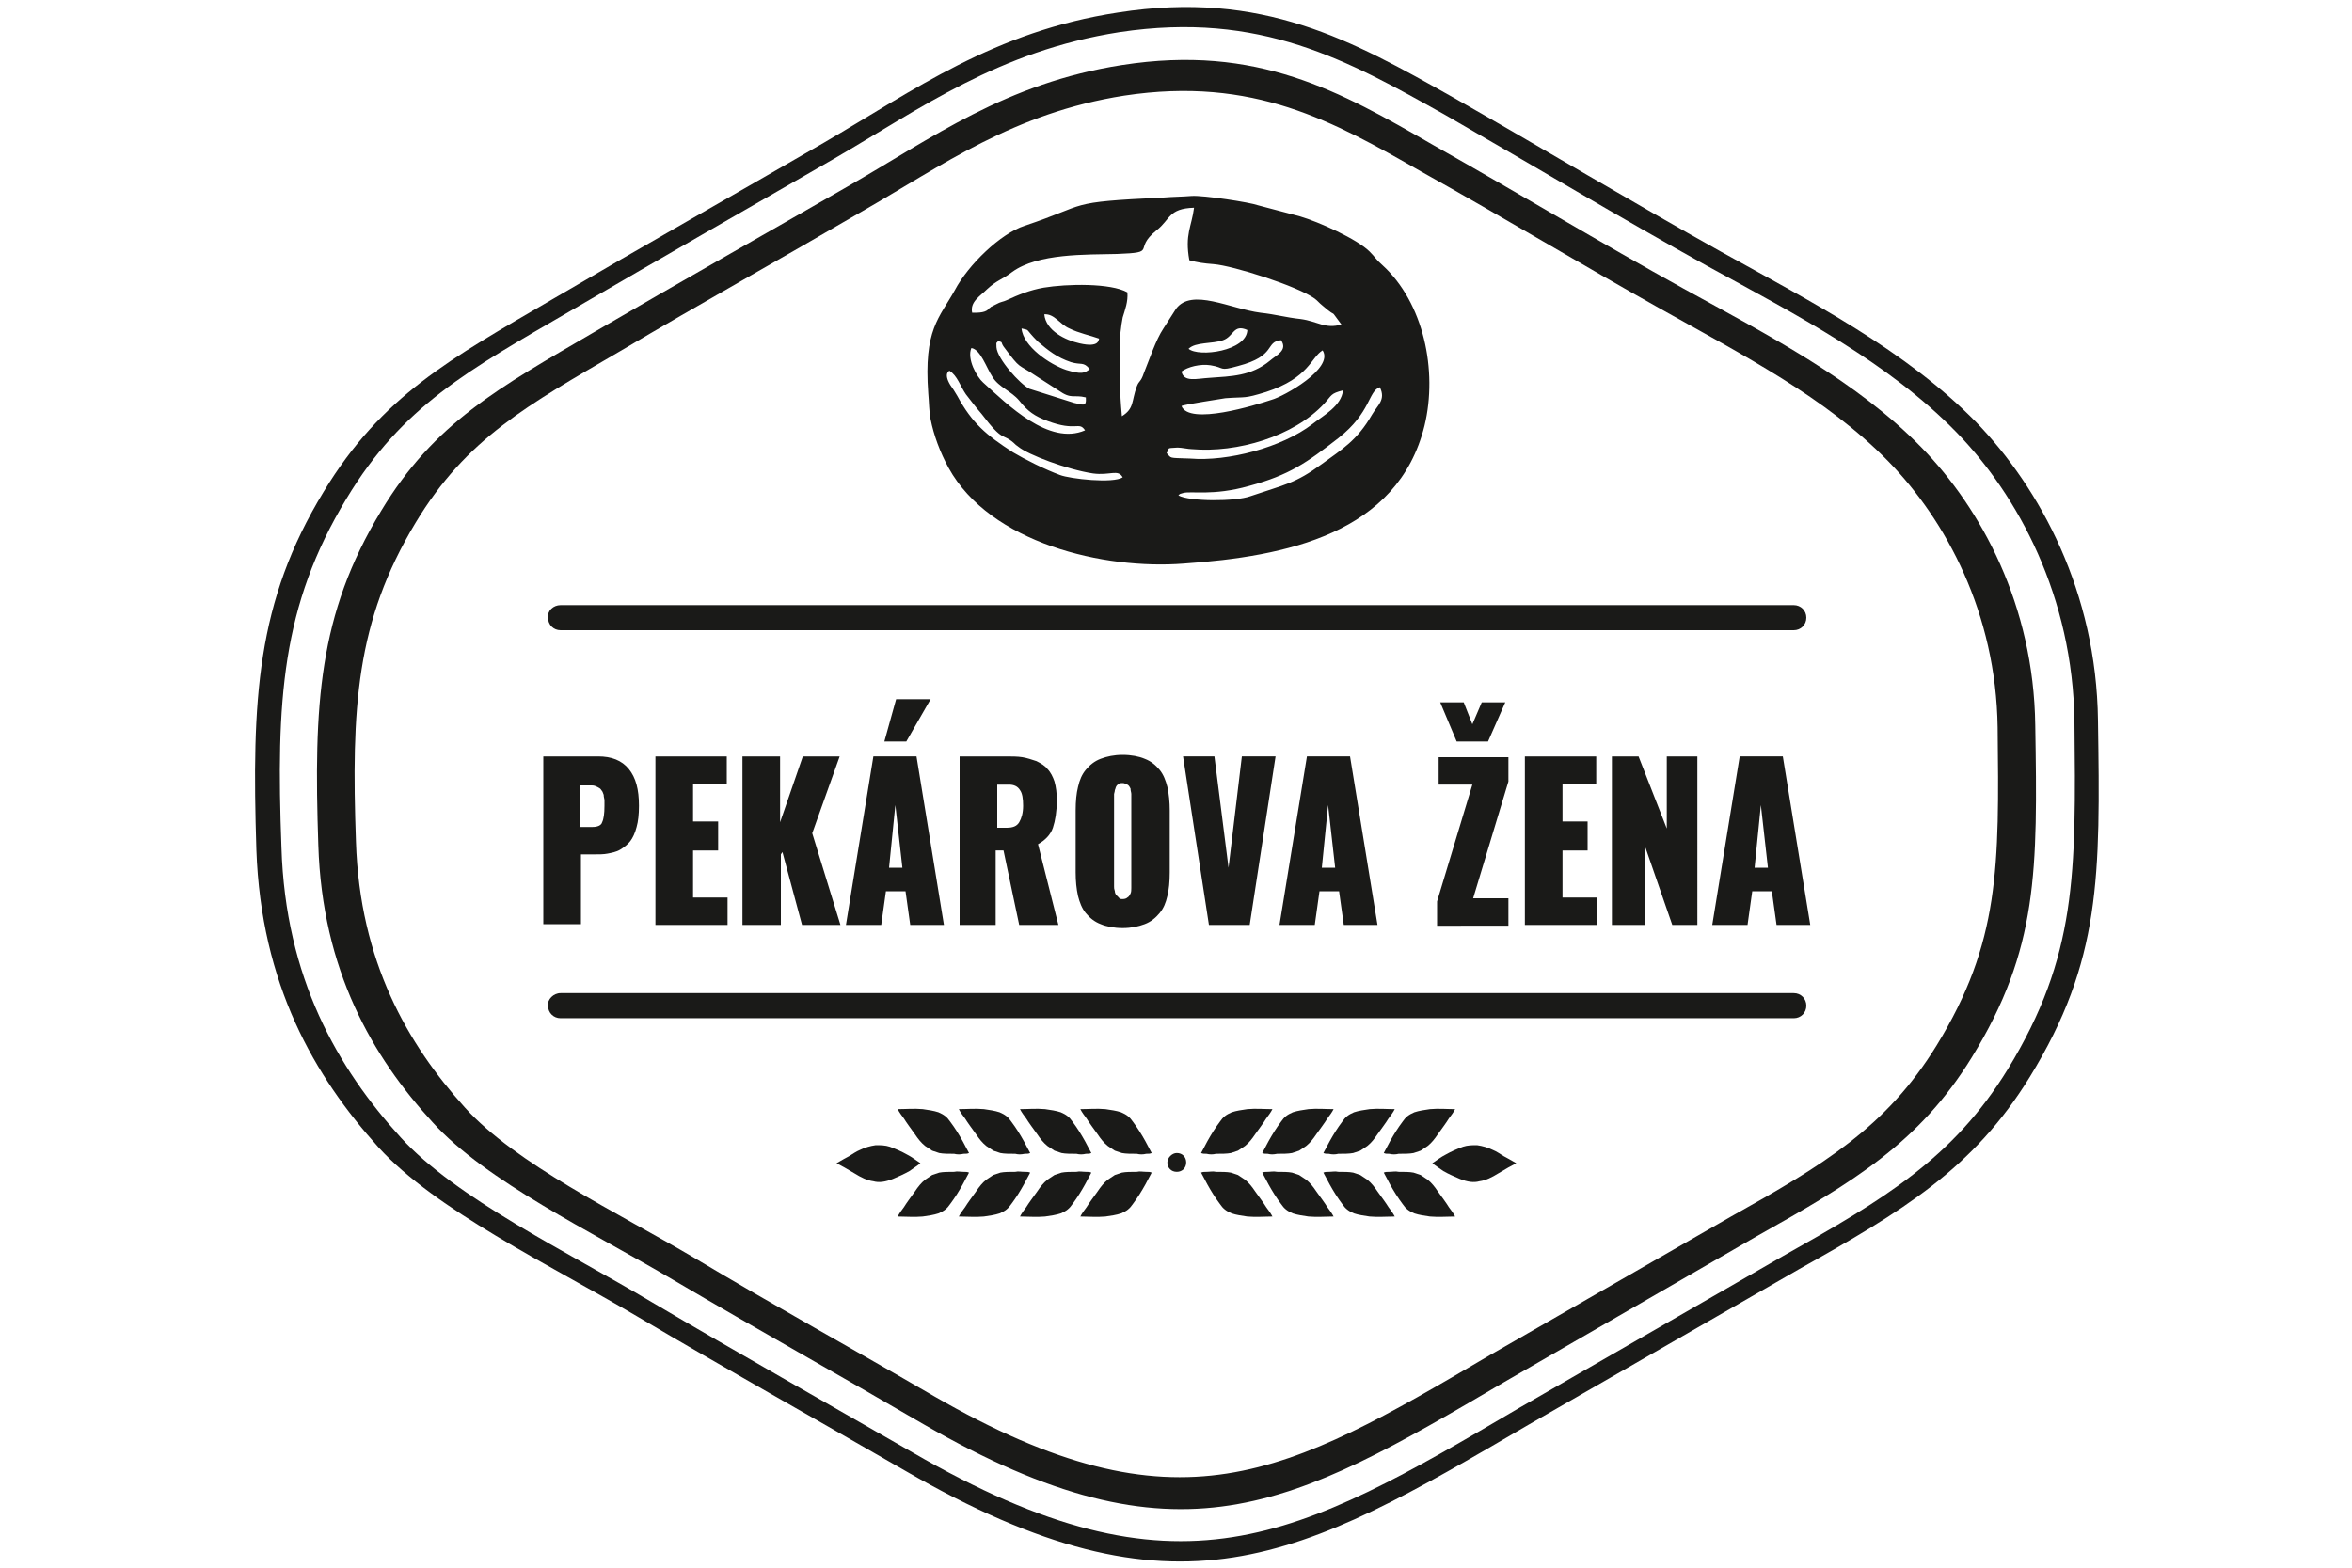 <?xml version="1.0" encoding="utf-8"?>
<!-- Generator: Adobe Illustrator 28.0.0, SVG Export Plug-In . SVG Version: 6.00 Build 0)  -->
<svg version="1.1" id="Layer_1" xmlns="http://www.w3.org/2000/svg" xmlns:xlink="http://www.w3.org/1999/xlink" x="0px" y="0px"
	 viewBox="0 0 300 200" style="enable-background:new 0 0 300 200;" xml:space="preserve">
<style type="text/css">
	.st0{fill-rule:evenodd;clip-rule:evenodd;fill:#1A1A18;}
	.st1{fill:#1A1A18;}
</style>
<path class="st0" d="M143.4,12.2c-14.1,2.2-23.2,8.9-33.5,14.8c-10.1,5.9-20.5,11.7-30.8,17.8C67.3,51.7,59.5,55.9,53,66.7
	c-7.6,12.6-8.2,23.6-7.6,40.7c0.5,15.3,6.6,25.8,13.9,33.9c6.5,7.2,19.3,13.3,29.3,19.2c10.2,6.1,20.2,11.6,30.5,17.6
	c31.2,18,44.9,10.1,70.9-5.2l30.8-17.7c11.8-6.6,19.8-11.4,26.2-21.8c8.1-13.2,8-22.8,7.8-40.6c-0.2-14.6-6.6-26.4-13.9-33.9
	c-8-8.2-18.6-13.6-29.1-19.5c-10-5.6-20.1-11.7-30.5-17.5C170.1,15.5,159.9,9.7,143.4,12.2 M143.1,8.3c-14.8,2.3-24.2,9.3-35,15.5
	C97.5,29.9,86.7,36,75.9,42.3c-12.3,7.2-20.5,11.6-27.3,22.9c-8,13.2-8.6,24.7-8,42.6c0.5,16,6.9,27,14.6,35.4
	c6.8,7.5,20.2,13.9,30.7,20.1c10.7,6.3,21.1,12.1,31.9,18.4c32.6,18.8,46.9,10.6,74.1-5.4l32.2-18.6c12.3-6.9,20.7-11.9,27.4-22.8
	c8.5-13.8,8.4-23.9,8.1-42.4c-0.2-15.3-6.9-27.6-14.5-35.4c-8.4-8.6-19.5-14.3-30.4-20.3c-10.5-5.8-21.1-12.2-31.9-18.3
	C171,11.7,160.4,5.6,143.1,8.3z"/>
<path class="st0" d="M142.8,4.1c-15.4,2.4-25.3,9.7-36.5,16.2c-11.1,6.4-22.3,12.8-33.6,19.4c-12.9,7.5-21.4,12.1-28.5,23.9
	c-8.3,13.7-9,25.8-8.3,44.5c0.5,16.7,7.2,28.2,15.2,37c7.1,7.8,21.1,14.5,32,21c11.2,6.6,22,12.7,33.3,19.2c34,19.7,49,11,77.4-5.7
	l33.7-19.4c12.8-7.2,21.6-12.4,28.6-23.8c8.8-14.4,8.7-24.9,8.5-44.3c-0.2-16-7.2-28.9-15.1-37c-8.7-8.9-20.3-14.9-31.8-21.2
	c-11-6.1-22-12.7-33.3-19.2C171.9,7.7,160.8,1.4,142.8,4.1 M142.6,1.6c-15.8,2.4-26,9.9-37.5,16.6c-11.4,6.6-22.9,13.1-34.5,19.9
	c-13.2,7.7-21.9,12.4-29.3,24.6c-8.6,14.1-9.2,26.5-8.6,45.7c0.6,17.2,7.4,28.9,15.6,38c7.3,8,21.7,14.9,32.9,21.5
	c11.5,6.8,22.6,13,34.2,19.7c34.9,20.2,50.3,11.3,79.5-5.8l34.6-19.9c13.2-7.4,22.2-12.8,29.4-24.5c9.1-14.8,9-25.6,8.7-45.5
	c-0.2-16.4-7.4-29.6-15.5-38c-9-9.2-20.9-15.3-32.6-21.8c-11.3-6.3-22.6-13.1-34.2-19.7C172.5,5.2,161.1-1.3,142.6,1.6z"/>
<path class="st1" d="M218.4,118l3.5-21.5h5.5l3.5,21.5h-4.3l-0.6-4.3h-2.5l-0.6,4.3H218.4z M223.8,110.7h1.7l-0.9-8L223.8,110.7z
	 M205.6,118V96.5h3.4l3.6,9.2v-9.2h3.9V118h-3.2l-3.5-10.1V118H205.6z M194.5,118V96.5h9.1v3.5h-4.3v4.8h3.2v3.7h-3.2v6h4.4v3.5
	H194.5z M183.3,118V115l4.5-14.9h-4.3v-3.5h8.9v3.1l-4.5,14.9h4.5v3.5H183.3z M185.8,94.6l-2.1-5h3l1.1,2.8l1.2-2.8h3l-2.2,5H185.8z
	 M163.2,118l3.5-21.5h5.5l3.5,21.5h-4.3l-0.6-4.3h-2.5l-0.6,4.3H163.2z M168.6,110.7h1.7l-0.9-8L168.6,110.7z M154.2,118l-3.3-21.5
	h4l1.8,14.2l1.7-14.2h4.3l-3.3,21.5H154.2z M143.2,114.7c0.3,0,0.5-0.1,0.6-0.2c0.2-0.1,0.3-0.3,0.4-0.5c0.1-0.2,0.1-0.5,0.1-0.7
	c0-0.2,0-0.4,0-0.7V102c0-0.3,0-0.5,0-0.7c0-0.2-0.1-0.4-0.1-0.7c-0.1-0.2-0.2-0.4-0.4-0.5c-0.2-0.1-0.4-0.2-0.6-0.2
	c-0.2,0-0.4,0-0.5,0.1c-0.1,0.1-0.3,0.2-0.3,0.3c-0.1,0.1-0.1,0.3-0.2,0.5c0,0.2-0.1,0.4-0.1,0.5c0,0.1,0,0.3,0,0.6v10.6
	c0,0.2,0,0.4,0,0.6c0,0.2,0,0.3,0.1,0.6c0,0.2,0.1,0.4,0.2,0.5c0.1,0.1,0.2,0.2,0.3,0.3C142.8,114.7,143,114.7,143.2,114.7z
	 M146,117.9c-0.8,0.3-1.7,0.5-2.8,0.5c-1.1,0-2.1-0.2-2.8-0.5c-0.8-0.3-1.4-0.8-1.9-1.4c-0.5-0.6-0.8-1.4-1-2.2
	c-0.2-0.9-0.3-1.9-0.3-3v-7.9c0-1.2,0.1-2.2,0.3-3c0.2-0.9,0.5-1.6,1-2.2c0.5-0.6,1.1-1.1,1.9-1.4c0.8-0.3,1.7-0.5,2.8-0.5
	c1.1,0,2.1,0.2,2.8,0.5c0.8,0.3,1.4,0.8,1.9,1.4c0.5,0.6,0.8,1.4,1,2.2c0.2,0.9,0.3,1.9,0.3,3v7.9c0,1.2-0.1,2.2-0.3,3
	c-0.2,0.9-0.5,1.6-1,2.2C147.4,117.1,146.8,117.6,146,117.9z M122.4,118V96.5h5.8c0.8,0,1.6,0,2.2,0.1c0.6,0.1,1.2,0.3,1.8,0.5
	c0.6,0.3,1.1,0.6,1.4,1c0.4,0.4,0.7,1,0.9,1.6c0.2,0.7,0.3,1.5,0.3,2.4c0,1.4-0.2,2.6-0.5,3.5c-0.3,0.9-1,1.6-1.9,2.1l2.6,10.3h-5
	l-2-9.5h-1v9.5H122.4z M127.2,105.6h1.2c0.8,0,1.3-0.2,1.6-0.7c0.3-0.5,0.5-1.2,0.5-2.1c0-0.9-0.1-1.6-0.4-2
	c-0.3-0.5-0.8-0.7-1.4-0.7h-1.5V105.6z M107.9,118l3.5-21.5h5.5l3.5,21.5h-4.3l-0.6-4.3H113l-0.6,4.3H107.9z M113.4,110.7h1.7
	l-0.9-8L113.4,110.7z M112.8,94.6l1.5-5.4h4.4l-3.1,5.4H112.8z M94.7,118V96.5h4.8v8.4l2.9-8.4h4.7l-3.5,9.8l3.6,11.7h-4.9l-2.5-9.3
	l-0.2,0.3v9H94.7z M83.6,118V96.5h9.1v3.5h-4.3v4.8h3.2v3.7h-3.2v6h4.4v3.5H83.6z M69.3,118V96.5h7c1.7,0,3,0.5,3.9,1.6
	c0.9,1.1,1.3,2.6,1.3,4.7c0,1.1-0.1,2-0.3,2.7c-0.2,0.8-0.5,1.4-0.8,1.8c-0.3,0.4-0.8,0.8-1.3,1.1c-0.5,0.3-1.1,0.4-1.6,0.5
	c-0.5,0.1-1.1,0.1-1.8,0.1h-1.6v8.9H69.3z M74.1,105.5h1.5c0.6,0,1.1-0.2,1.2-0.6c0.2-0.4,0.3-1.1,0.3-2.1c0-0.3,0-0.5,0-0.7
	c0-0.2-0.1-0.4-0.1-0.7c-0.1-0.2-0.1-0.4-0.3-0.6c-0.1-0.2-0.3-0.3-0.5-0.4c-0.2-0.1-0.4-0.2-0.7-0.2h-1.5V105.5z"/>
<path class="st0" d="M71.5,77.2h157.3c0.9,0,1.6,0.7,1.6,1.6v0c0,0.9-0.7,1.6-1.6,1.6H71.5c-0.9,0-1.6-0.7-1.6-1.6v0
	C69.8,77.9,70.6,77.2,71.5,77.2"/>
<path class="st0" d="M71.5,126.7h157.3c0.9,0,1.6,0.7,1.6,1.6v0c0,0.9-0.7,1.6-1.6,1.6H71.5c-0.9,0-1.6-0.7-1.6-1.6v0
	C69.8,127.5,70.6,126.7,71.5,126.7"/>
<path class="st0" d="M151,71.9c13-0.9,27.3-3.8,30.7-17.6c1.7-7-0.1-15.7-5.4-20.5c-0.8-0.7-0.9-1-1.6-1.7c-1.6-1.6-6.5-3.8-8.9-4.5
	l-5.3-1.4c-1.1-0.4-7-1.3-8.5-1.2c-1.2,0.1-2.4,0.1-3.6,0.2c-12.7,0.6-9.3,0.8-17.7,3.6c-3.1,1-7.2,5-8.9,8.2c-2,3.6-4,5-3.4,13.2
	c0.1,1,0.1,2.4,0.3,3.3c0.4,2,1.2,4.2,2.3,6.2C126.3,69.3,140.8,72.7,151,71.9 M124,39.9c-0.3-1.4,1-2.1,1.9-3
	c1.3-1.2,1.9-1.2,3.2-2.2c3.3-2.4,9.4-2.2,13.4-2.3c5.3-0.2,1.9-0.5,5-3c1.8-1.4,1.5-2.8,4.8-2.9c-0.3,2.4-1.2,3.4-0.6,6.7
	c1.1,0.3,1.8,0.4,3.1,0.5c2.5,0.2,10.7,2.8,12.9,4.4c0.4,0.3,0.5,0.5,1,0.9c2.2,1.9,0.6,0,2.4,2.4c-2.1,0.6-3-0.4-5.2-0.7
	c-1.9-0.2-3.2-0.6-5.1-0.8c-3.9-0.5-8.8-3.2-10.8-0.5l-1.6,2.5c-1,1.5-1.8,4-2.5,5.7c-0.4,1.2-0.6,0.9-0.9,1.7
	c-0.7,1.9-0.3,2.8-1.9,3.8c-0.3-3.2-0.3-5.6-0.3-8.7c0-1.2,0.2-2.9,0.4-3.9c0.3-1,0.7-2,0.6-3.2c-2.1-1.2-7.7-1.1-10.7-0.6
	c-1.7,0.3-3.2,0.9-4.7,1.6c-0.4,0.2-0.8,0.2-1.3,0.5l-0.4,0.2c-0.1,0-0.1,0.1-0.2,0.1c-0.1,0-0.2,0.2-0.3,0.2
	C125.8,39.9,124.9,39.9,124,39.9z M136.4,41.9c1.2,0.6,2.7,0.9,3.8,1.3c-0.1,0.1,0.1,1.2-2.5,0.6c-1.8-0.4-4.3-1.6-4.5-3.7
	C134.5,40,135.2,41.4,136.4,41.9z M136.6,46.2c1.3,0.4,1.6-0.1,2.4,0.9c-0.7,0.5-1,0.7-3,0.1c-2.1-0.7-5.5-3-5.7-5.3
	c1.2,0.3,0.3-0.1,2.1,1.7C133.7,44.7,134.8,45.6,136.6,46.2z M135,49.8c1.7,1.2,1.9,0.5,3.5,0.9c0.1,1.3-0.4,0.9-1.5,0.7l-5.7-1.8
	c-1.2-0.6-4.1-3.8-4.2-5.3c0-0.9-0.1-0.3,0.2-0.8c0.7,0.2,0.3,0.1,0.7,0.7c2.3,3.1,1.7,2.1,4.2,3.8L135,49.8z M151.6,44.5
	c0.9-0.9,3-0.6,4.4-1.1c1.4-0.5,1.3-2.1,3.1-1.3C159,44.8,152.9,45.6,151.6,44.5z M130,51.1c1.1,1.4,2,2,3.6,2.6
	c3.7,1.4,4,0,4.8,1.2c-4.6,2-9.9-3.3-13-6.1c-0.8-0.7-2.1-3-1.5-4.4c1.2,0.2,1.9,2.5,2.7,3.7C127.4,49.4,129,49.9,130,51.1z
	 M150.7,47.4c0.8-0.6,2.4-1,3.7-0.8c1.9,0.3,1,0.8,3.5,0.1c5-1.3,3.4-3.1,5.5-3.3c0.9,1.3-0.6,1.9-1.4,2.6c-2.4,2-5,2-7.7,2.2
	C152.6,48.3,151,48.8,150.7,47.4z M139.4,60.4c2.2,0.3,3.2-0.6,3.8,0.5c-1.2,0.8-6.7,0.2-8-0.3c-1.9-0.7-4.5-2-6-2.9
	c-3.4-2.2-5.2-3.7-7.1-7.2c-0.3-0.5-0.6-1-0.9-1.4c-0.9-1.5-0.1-1.8-0.1-1.8c1,0.6,1.4,2,2.1,3c0.7,0.9,1.3,1.7,2,2.5
	c2.8,3.7,2.6,2.4,4.1,3.7c0.5,0.5,0.1,0.1,0.6,0.5C131.1,58,136.1,59.9,139.4,60.4z M150.7,51.8c0.3-0.2,5.1-0.9,5.6-1
	c2.7-0.2,2.3,0.1,5.2-0.8c5.5-1.8,5.7-4.4,7.2-5.3c1.5,2.3-5,5.9-6.5,6.3C160.1,51.7,151.7,54.3,150.7,51.8z M148.8,57.8
	c0.5-0.7-0.2-0.6,1.4-0.7c0.5,0,1.4,0.2,1.8,0.2c5.8,0.5,13-1.6,16.9-5.8c1-1.1,0.8-1.3,2.4-1.7c-0.2,2-2.5,3.2-3.9,4.3
	c-3.9,3-10.8,4.8-15.6,4.4C148.9,58.4,149.5,58.5,148.8,57.8z M150.3,63.2c0.3-0.2-0.1-0.1,0.6-0.3c1-0.3,3.8,0.4,8.4-0.9
	c5.2-1.4,7.4-3,11.4-6.1c4.2-3.3,3.8-6,5.3-6.5c0.8,1.6-0.3,2.3-1,3.5c-1.9,3.3-3.8,4.4-6.4,6.3c-3.4,2.5-4.7,2.6-9.1,4.1
	C157.6,64,151.7,64,150.3,63.2z"/>
<path class="st0" d="M150.1,147.1c0.7,0,1.2,0.5,1.2,1.2c0,0.7-0.5,1.2-1.2,1.2c-0.7,0-1.2-0.5-1.2-1.2
	C148.9,147.7,149.5,147.1,150.1,147.1"/>
<path class="st0" d="M146.2,147.2c0.3,0,0.5,0,0.7-0.1c-0.2-0.4-0.5-0.9-0.8-1.5c-0.5-0.9-1-1.7-1.6-2.5c-0.4-0.6-0.8-0.9-1.5-1.2
	c-0.6-0.2-1.3-0.3-2-0.4c-1.1-0.1-2.2,0-3.2,0c0.2,0.4,0.5,0.8,0.8,1.2c0.3,0.5,0.9,1.3,1.4,2c0.4,0.6,0.8,1.1,1.3,1.5
	c0.3,0.2,0.6,0.4,0.9,0.6c0.3,0.1,0.6,0.2,0.9,0.3c0.5,0.1,1.2,0.1,1.9,0.1C145.4,147.3,145.8,147.3,146.2,147.2"/>
<path class="st0" d="M138.5,147.2c0.3,0,0.5,0,0.7-0.1c-0.2-0.4-0.5-0.9-0.8-1.5c-0.5-0.9-1-1.7-1.6-2.5c-0.4-0.6-0.8-0.9-1.5-1.2
	c-0.6-0.2-1.3-0.3-2-0.4c-1.1-0.1-2.2,0-3.2,0c0.2,0.4,0.5,0.8,0.8,1.2c0.3,0.5,0.9,1.3,1.4,2c0.4,0.6,0.8,1.1,1.3,1.5
	c0.3,0.2,0.6,0.4,0.9,0.6c0.3,0.1,0.6,0.2,0.9,0.3c0.5,0.1,1.2,0.1,1.9,0.1C137.7,147.3,138.1,147.3,138.5,147.2"/>
<path class="st0" d="M130.7,147.2c0.3,0,0.5,0,0.7-0.1c-0.2-0.4-0.5-0.9-0.8-1.5c-0.5-0.9-1-1.7-1.6-2.5c-0.4-0.6-0.8-0.9-1.5-1.2
	c-0.6-0.2-1.3-0.3-2-0.4c-1.1-0.1-2.2,0-3.2,0c0.2,0.4,0.5,0.8,0.8,1.2c0.3,0.5,0.9,1.3,1.4,2c0.4,0.6,0.8,1.1,1.3,1.5
	c0.3,0.2,0.6,0.4,0.9,0.6c0.3,0.1,0.6,0.2,0.9,0.3c0.5,0.1,1.2,0.1,1.9,0.1C129.9,147.3,130.2,147.3,130.7,147.2"/>
<path class="st0" d="M122.9,147.2c0.3,0,0.5,0,0.7-0.1c-0.2-0.4-0.5-0.9-0.8-1.5c-0.5-0.9-1-1.7-1.6-2.5c-0.4-0.6-0.8-0.9-1.5-1.2
	c-0.6-0.2-1.3-0.3-2-0.4c-1.1-0.1-2.2,0-3.2,0c0.2,0.4,0.5,0.8,0.8,1.2c0.3,0.5,0.9,1.3,1.4,2c0.4,0.6,0.8,1.1,1.3,1.5
	c0.3,0.2,0.6,0.4,0.9,0.6c0.3,0.1,0.6,0.2,0.9,0.3c0.5,0.1,1.2,0.1,1.9,0.1C122.1,147.3,122.5,147.3,122.9,147.2"/>
<path class="st0" d="M146.2,149.5c0.3,0,0.5,0,0.7,0.1c-0.2,0.4-0.5,0.9-0.8,1.5c-0.5,0.9-1,1.7-1.6,2.5c-0.4,0.6-0.8,0.9-1.5,1.2
	c-0.6,0.2-1.3,0.3-2,0.4c-1.1,0.1-2.2,0-3.2,0c0.2-0.4,0.5-0.8,0.8-1.2c0.3-0.5,0.9-1.3,1.4-2c0.4-0.6,0.8-1.1,1.3-1.5
	c0.3-0.2,0.6-0.4,0.9-0.6c0.3-0.1,0.6-0.2,0.9-0.3c0.5-0.1,1.2-0.1,1.9-0.1C145.4,149.4,145.8,149.5,146.2,149.5"/>
<path class="st0" d="M138.5,149.5c0.3,0,0.5,0,0.7,0.1c-0.2,0.4-0.5,0.9-0.8,1.5c-0.5,0.9-1,1.7-1.6,2.5c-0.4,0.6-0.8,0.9-1.5,1.2
	c-0.6,0.2-1.3,0.3-2,0.4c-1.1,0.1-2.2,0-3.2,0c0.2-0.4,0.5-0.8,0.8-1.2c0.3-0.5,0.9-1.3,1.4-2c0.4-0.6,0.8-1.1,1.3-1.5
	c0.3-0.2,0.6-0.4,0.9-0.6c0.3-0.1,0.6-0.2,0.9-0.3c0.5-0.1,1.2-0.1,1.9-0.1C137.7,149.4,138.1,149.5,138.5,149.5"/>
<path class="st0" d="M130.7,149.5c0.3,0,0.5,0,0.7,0.1c-0.2,0.4-0.5,0.9-0.8,1.5c-0.5,0.9-1,1.7-1.6,2.5c-0.4,0.6-0.8,0.9-1.5,1.2
	c-0.6,0.2-1.3,0.3-2,0.4c-1.1,0.1-2.2,0-3.2,0c0.2-0.4,0.5-0.8,0.8-1.2c0.3-0.5,0.9-1.3,1.4-2c0.4-0.6,0.8-1.1,1.3-1.5
	c0.3-0.2,0.6-0.4,0.9-0.6c0.3-0.1,0.6-0.2,0.9-0.3c0.5-0.1,1.2-0.1,1.9-0.1C129.9,149.4,130.2,149.5,130.7,149.5"/>
<path class="st0" d="M122.9,149.5c0.3,0,0.5,0,0.7,0.1c-0.2,0.4-0.5,0.9-0.8,1.5c-0.5,0.9-1,1.7-1.6,2.5c-0.4,0.6-0.8,0.9-1.5,1.2
	c-0.6,0.2-1.3,0.3-2,0.4c-1.1,0.1-2.2,0-3.2,0c0.2-0.4,0.5-0.8,0.8-1.2c0.3-0.5,0.9-1.3,1.4-2c0.4-0.6,0.8-1.1,1.3-1.5
	c0.3-0.2,0.6-0.4,0.9-0.6c0.3-0.1,0.6-0.2,0.9-0.3c0.5-0.1,1.2-0.1,1.9-0.1C122.1,149.4,122.5,149.5,122.9,149.5"/>
<path class="st0" d="M109,149.7c-1-0.6-1.7-1-2.3-1.3c0.7-0.4,1.2-0.7,1.6-0.9c0.5-0.3,0.9-0.6,1.4-0.8c0.6-0.3,1.3-0.5,2-0.6
	c0.6,0,1.2,0,1.8,0.2c0.8,0.3,1.5,0.6,2.2,1c0.6,0.3,1.1,0.7,1.7,1.1c-0.5,0.4-1,0.7-1.4,1c-0.7,0.4-1.4,0.7-2.1,1
	c-1,0.4-1.8,0.5-2.5,0.3C110.6,150.6,109.8,150.2,109,149.7"/>
<path class="st0" d="M153.9,147.2c-0.3,0-0.5,0-0.7-0.1c0.2-0.4,0.5-0.9,0.8-1.5c0.5-0.9,1-1.7,1.6-2.5c0.4-0.6,0.8-0.9,1.5-1.2
	c0.6-0.2,1.3-0.3,2-0.4c1.1-0.1,2.2,0,3.2,0c-0.2,0.4-0.5,0.8-0.8,1.2c-0.3,0.5-0.9,1.3-1.4,2c-0.4,0.6-0.8,1.1-1.3,1.5
	c-0.3,0.2-0.6,0.4-0.9,0.6c-0.3,0.1-0.6,0.2-0.9,0.3c-0.5,0.1-1.2,0.1-1.9,0.1C154.7,147.3,154.3,147.3,153.9,147.2"/>
<path class="st0" d="M161.7,147.2c-0.3,0-0.5,0-0.7-0.1c0.2-0.4,0.5-0.9,0.8-1.5c0.5-0.9,1-1.7,1.6-2.5c0.4-0.6,0.8-0.9,1.5-1.2
	c0.6-0.2,1.3-0.3,2-0.4c1.1-0.1,2.2,0,3.2,0c-0.2,0.4-0.5,0.8-0.8,1.2c-0.3,0.5-0.9,1.3-1.4,2c-0.4,0.6-0.8,1.1-1.3,1.5
	c-0.3,0.2-0.6,0.4-0.9,0.6c-0.3,0.1-0.6,0.2-0.9,0.3c-0.5,0.1-1.2,0.1-1.9,0.1C162.4,147.3,162.1,147.3,161.7,147.2"/>
<path class="st0" d="M169.5,147.2c-0.3,0-0.5,0-0.7-0.1c0.2-0.4,0.5-0.9,0.8-1.5c0.5-0.9,1-1.7,1.6-2.5c0.4-0.6,0.8-0.9,1.5-1.2
	c0.6-0.2,1.3-0.3,2-0.4c1.1-0.1,2.2,0,3.2,0c-0.2,0.4-0.5,0.8-0.8,1.2c-0.3,0.5-0.9,1.3-1.4,2c-0.4,0.6-0.8,1.1-1.3,1.5
	c-0.3,0.2-0.6,0.4-0.9,0.6c-0.3,0.1-0.6,0.2-0.9,0.3c-0.5,0.1-1.2,0.1-1.9,0.1C170.3,147.3,169.9,147.3,169.5,147.2"/>
<path class="st0" d="M177.2,147.2c-0.3,0-0.5,0-0.7-0.1c0.2-0.4,0.5-0.9,0.8-1.5c0.5-0.9,1-1.7,1.6-2.5c0.4-0.6,0.8-0.9,1.5-1.2
	c0.6-0.2,1.3-0.3,2-0.4c1.1-0.1,2.2,0,3.2,0c-0.2,0.4-0.5,0.8-0.8,1.2c-0.3,0.5-0.9,1.3-1.4,2c-0.4,0.6-0.8,1.1-1.3,1.5
	c-0.3,0.2-0.6,0.4-0.9,0.6c-0.3,0.1-0.6,0.2-0.9,0.3c-0.5,0.1-1.2,0.1-1.9,0.1C178,147.3,177.6,147.3,177.2,147.2"/>
<path class="st0" d="M153.9,149.5c-0.3,0-0.5,0-0.7,0.1c0.2,0.4,0.5,0.9,0.8,1.5c0.5,0.9,1,1.7,1.6,2.5c0.4,0.6,0.8,0.9,1.5,1.2
	c0.6,0.2,1.3,0.3,2,0.4c1.1,0.1,2.2,0,3.2,0c-0.2-0.4-0.5-0.8-0.8-1.2c-0.3-0.5-0.9-1.3-1.4-2c-0.4-0.6-0.8-1.1-1.3-1.5
	c-0.3-0.2-0.6-0.4-0.9-0.6c-0.3-0.1-0.6-0.2-0.9-0.3c-0.5-0.1-1.2-0.1-1.9-0.1C154.7,149.4,154.3,149.5,153.9,149.5"/>
<path class="st0" d="M161.7,149.5c-0.3,0-0.5,0-0.7,0.1c0.2,0.4,0.5,0.9,0.8,1.5c0.5,0.9,1,1.7,1.6,2.5c0.4,0.6,0.8,0.9,1.5,1.2
	c0.6,0.2,1.3,0.3,2,0.4c1.1,0.1,2.2,0,3.2,0c-0.2-0.4-0.5-0.8-0.8-1.2c-0.3-0.5-0.9-1.3-1.4-2c-0.4-0.6-0.8-1.1-1.3-1.5
	c-0.3-0.2-0.6-0.4-0.9-0.6c-0.3-0.1-0.6-0.2-0.9-0.3c-0.5-0.1-1.2-0.1-1.9-0.1C162.4,149.4,162.1,149.5,161.7,149.5"/>
<path class="st0" d="M169.5,149.5c-0.3,0-0.5,0-0.7,0.1c0.2,0.4,0.5,0.9,0.8,1.5c0.5,0.9,1,1.7,1.6,2.5c0.4,0.6,0.8,0.9,1.5,1.2
	c0.6,0.2,1.3,0.3,2,0.4c1.1,0.1,2.2,0,3.2,0c-0.2-0.4-0.5-0.8-0.8-1.2c-0.3-0.5-0.9-1.3-1.4-2c-0.4-0.6-0.8-1.1-1.3-1.5
	c-0.3-0.2-0.6-0.4-0.9-0.6c-0.3-0.1-0.6-0.2-0.9-0.3c-0.5-0.1-1.2-0.1-1.9-0.1C170.3,149.4,169.9,149.5,169.5,149.5"/>
<path class="st0" d="M177.2,149.5c-0.3,0-0.5,0-0.7,0.1c0.2,0.4,0.5,0.9,0.8,1.5c0.5,0.9,1,1.7,1.6,2.5c0.4,0.6,0.8,0.9,1.5,1.2
	c0.6,0.2,1.3,0.3,2,0.4c1.1,0.1,2.2,0,3.2,0c-0.2-0.4-0.5-0.8-0.8-1.2c-0.3-0.5-0.9-1.3-1.4-2c-0.4-0.6-0.8-1.1-1.3-1.5
	c-0.3-0.2-0.6-0.4-0.9-0.6c-0.3-0.1-0.6-0.2-0.9-0.3c-0.5-0.1-1.2-0.1-1.9-0.1C178,149.4,177.6,149.5,177.2,149.5"/>
<path class="st0" d="M191.1,149.7c1-0.6,1.7-1,2.3-1.3c-0.7-0.4-1.2-0.7-1.6-0.9c-0.5-0.3-0.9-0.6-1.4-0.8c-0.6-0.3-1.3-0.5-2-0.6
	c-0.6,0-1.2,0-1.8,0.2c-0.8,0.3-1.5,0.6-2.2,1c-0.6,0.3-1.1,0.7-1.7,1.1c0.5,0.4,1,0.7,1.4,1c0.7,0.4,1.4,0.7,2.1,1
	c1,0.4,1.8,0.5,2.5,0.3C189.5,150.6,190.3,150.2,191.1,149.7"/>
</svg>
